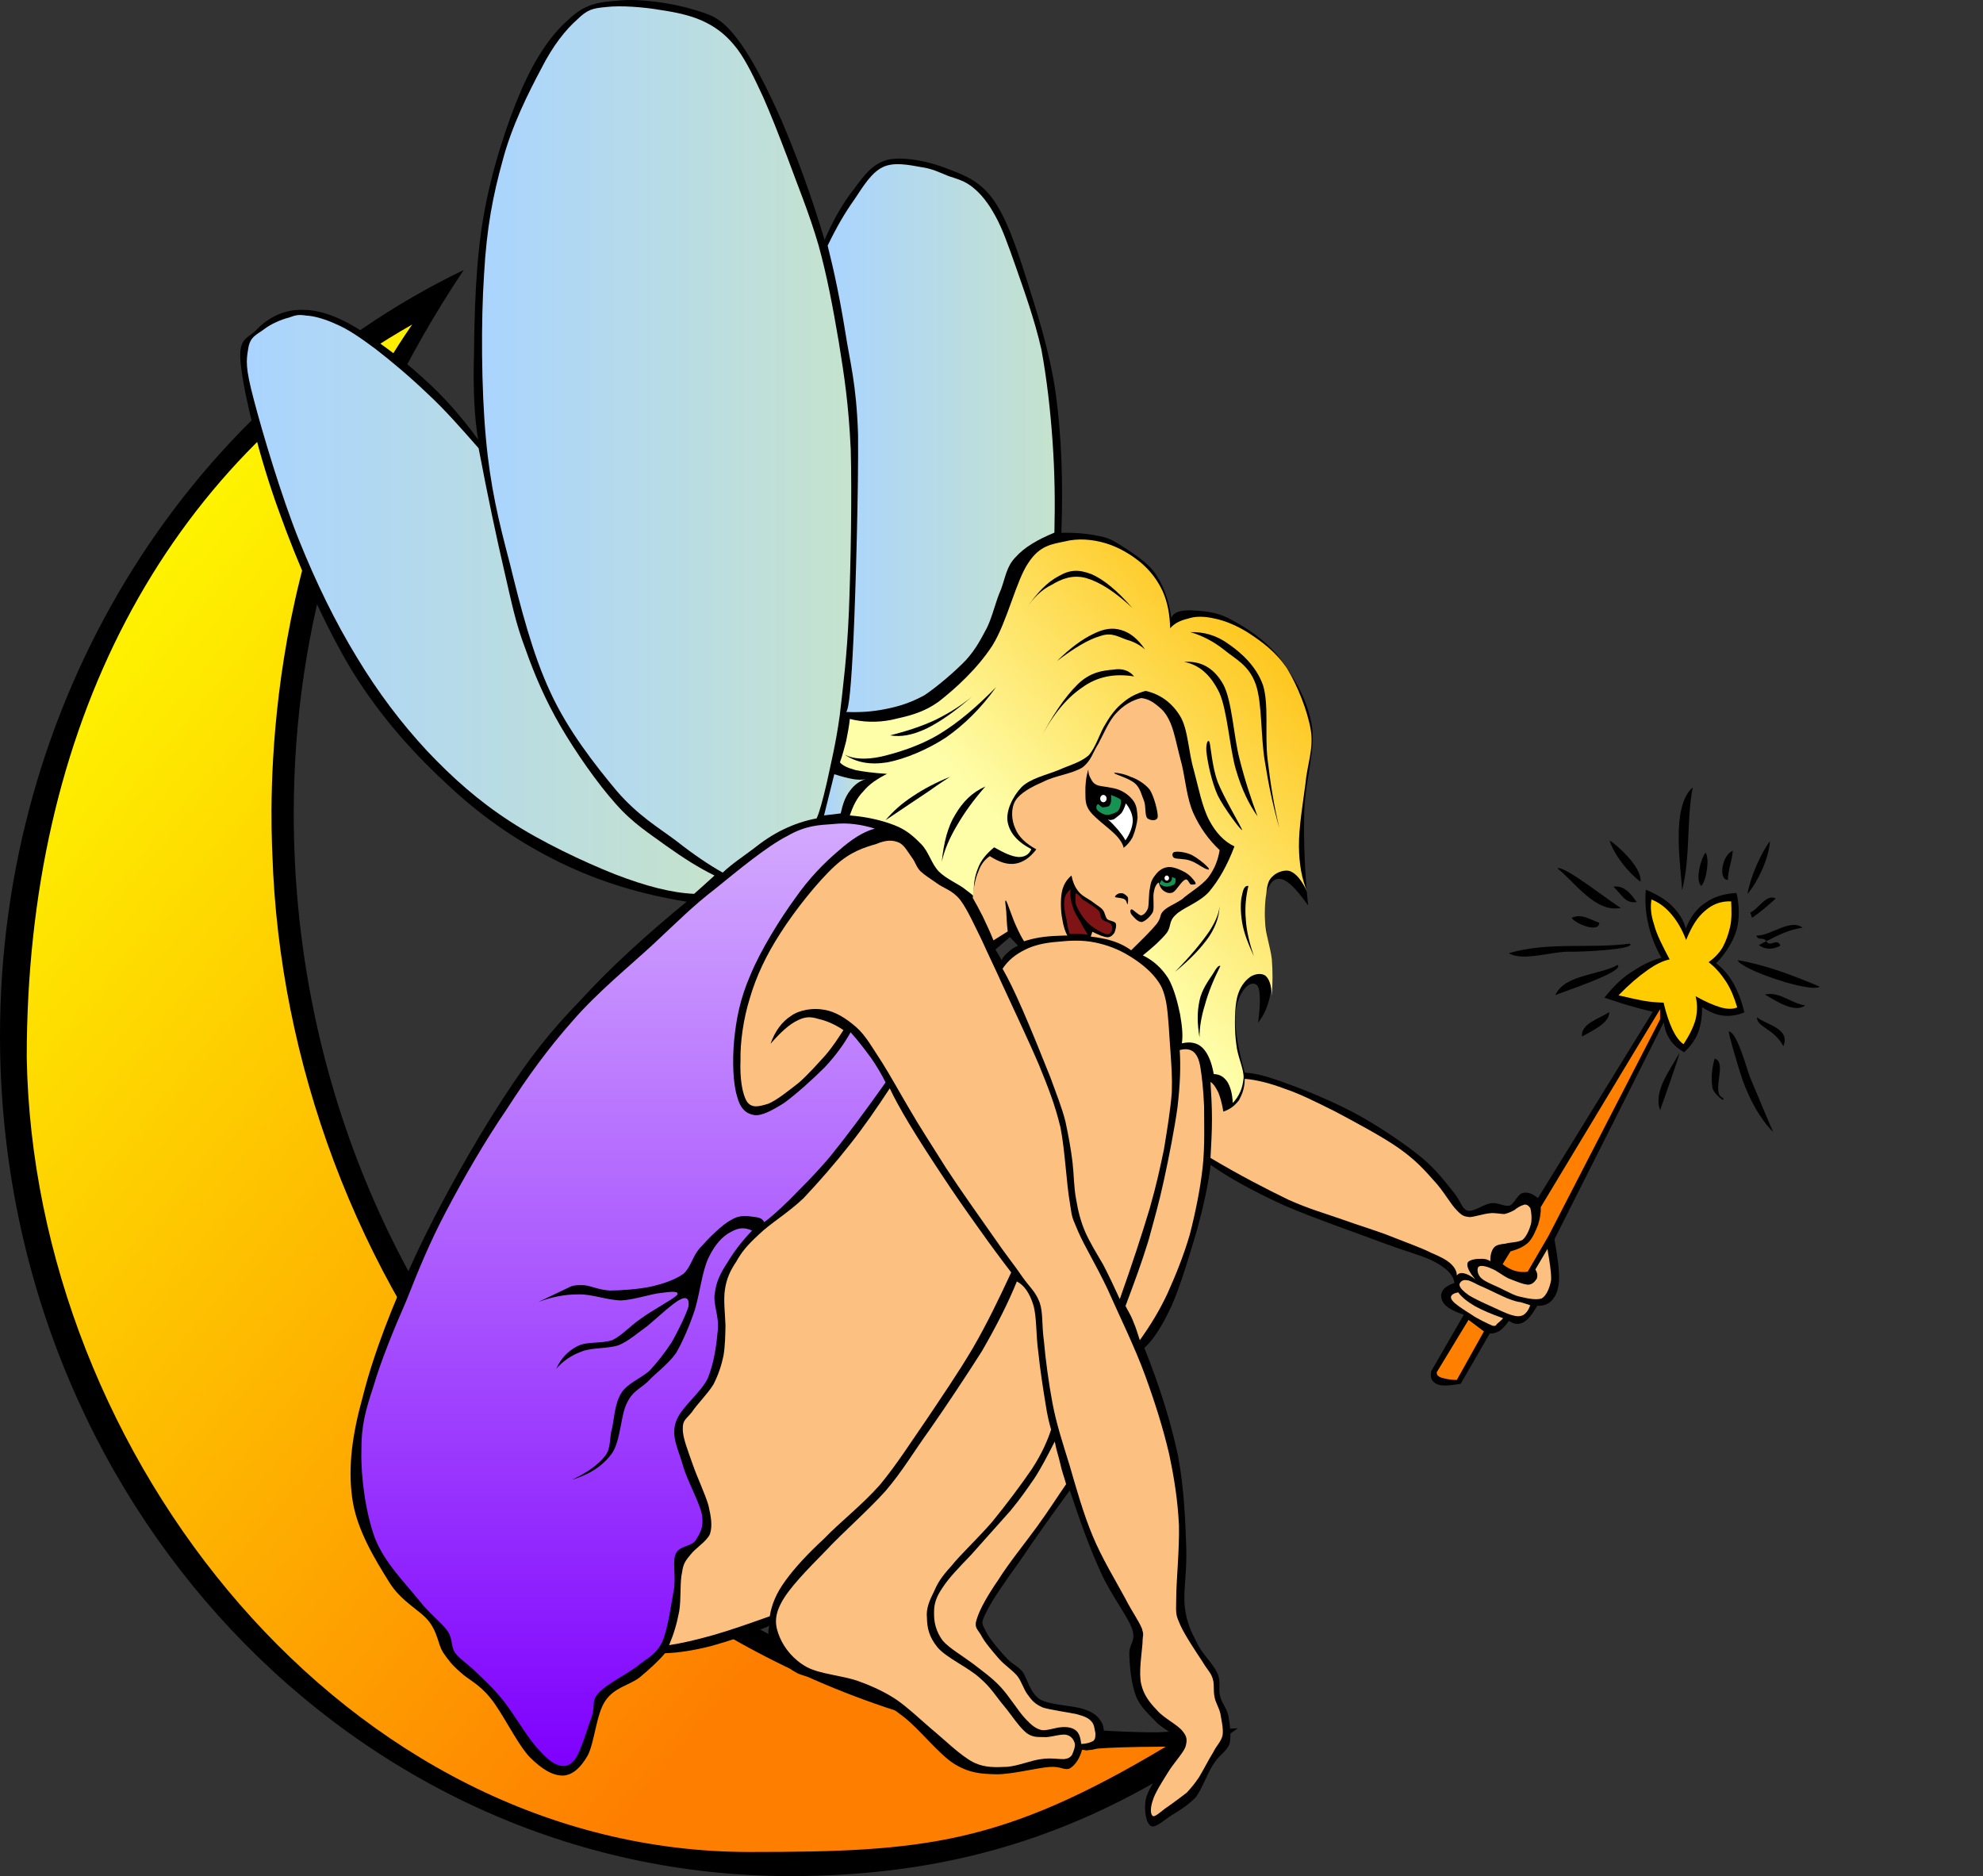 <?xml version="1.0" encoding="UTF-8"?>
<svg viewBox="0 0 389.77 368.75" xmlns="http://www.w3.org/2000/svg">
<rect x="0" y="0" width="389.77" height="368.75" fill="#333333" stroke="none"/>
<defs>
<linearGradient id="e">
<stop stop-color="#aad4ff" stop-opacity=".996" offset=".016"/>
<stop stop-color="#c7e5cf" stop-opacity=".992" offset="1"/>
</linearGradient>
<linearGradient id="a">
<stop stop-color="#aad4ff" offset="0"/>
<stop stop-color="#c7e5cf" stop-opacity=".988" offset="1"/>
</linearGradient>
<linearGradient id="c" x1=".434" x2=".965" y1=".594" y2=".02">
<stop stop-color="#ffa" stop-opacity=".996" offset="0"/>
<stop stop-color="#fb0" stop-opacity=".996" offset=".961"/>
</linearGradient>
<linearGradient id="d" x1=".5" x2=".5" y1="1" y2="2e-6">
<stop stop-color="#7f00ff" stop-opacity=".996" offset="0"/>
<stop stop-color="#d4aaff" stop-opacity=".996" offset="1"/>
</linearGradient>
<linearGradient id="f" x1=".07" x2=".723" y1=".078" y2=".805">
<stop stop-color="#ff0" stop-opacity=".996" offset="0"/>
<stop stop-color="#ff7f00" stop-opacity=".996" offset="1"/>
</linearGradient>
<linearGradient id="b">
<stop stop-color="#aad4ff" offset="0"/>
<stop stop-color="#c7e5cf" stop-opacity=".992" offset="1"/>
</linearGradient>
</defs>
<g fill-rule="evenodd">
<path d="m91.152 53.063c-55.512 26.784-91.152 85.645-91.152 150.48 0 91.225 69.516 165.2 155.3 165.2 33.336 0 60.516-8.964 87.983-29.052h-0.071c-5.221 0.252-10.44 0.504-15.696 0.792-93.78 0-169.78-80.892-169.78-180.61 0-36.648 10.476-72.396 33.408-106.81z"/>
<path d="m81 63.792c-48.924 27.827-75.744 79.199-75.744 144.04 1.332 78.444 63 156.24 142.13 156.17 34.164 0 49.571-1.439 81.756-20.7-15.48 0.072-15.408 0.721-15.408 0.721-99.864-9.973-157.54-94.824-160.2-176.11-0.324-7.849-2.7-60.625 27.468-104.11z" fill="url(#f)"/>
<path d="m230.22 121.43c-0.468-3.456-1.548-6.336-3.097-8.641-1.691-2.411-4.535-4.067-6.443-5.363-1.944-1.261-2.844-1.729-4.788-2.088-2.052-0.433-4.428-0.685-7.272-0.612 0.36-9.972 0.036-18.972-1.115-27.432-1.225-8.532-3.889-16.561-5.904-22.969-2.052-6.443-3.924-11.7-6.444-15.191-2.592-3.564-5.58-4.717-8.964-5.977-3.492-1.439-8.496-2.412-11.52-1.8-3.024 0.684-4.716 2.952-6.732 5.688-2.124 2.663-4.032 5.903-5.868 10.115-2.736-9.18-5.616-16.812-8.496-23.58-3.024-6.804-6.084-12.743-9.036-16.416-2.952-3.708-4.716-4.248-8.496-5.363-3.96-1.188-10.332-2.124-14.4-1.692-4.068 0.288-6.696 0.685-9.828 3.672-3.276 2.809-6.516 7.38-9.324 13.86-2.844 6.516-5.976 16.164-7.452 24.912-1.548 8.676-1.8 19.403-1.872 26.892-0.216 7.309 0.108 12.924 0.828 16.992-3.276-4.536-6.876-8.64-11.196-12.456-4.32-3.96-10.26-8.244-14.364-10.476-4.248-2.232-7.38-2.809-10.368-2.557-3.132 0.288-5.94 1.98-7.74 3.96-1.8 1.801-3.744 1.44-2.916 7.38 0.72 6.049 3.708 18.072 7.452 28.297 3.6 10.079 8.928 22.464 14.616 31.716 5.688 9.071 12.276 16.271 19.188 22.571 6.732 6.229 13.824 10.944 21.564 14.725 7.776 3.78 15.876 6.191 24.732 7.632-7.848 6.444-14.724 12.672-20.772 19.26-6.12 6.336-10.008 11.232-15.408 19.548-5.544 8.496-12.384 20.628-17.028 30.564-4.608 9.828-8.352 19.584-10.404 27.72-2.196 7.884-2.952 14.04-2.124 20.124 0.828 6.192 4.572 12.168 7.2 16.416 2.484 4.068 6.156 5.544 7.956 7.92 1.692 2.268 1.656 4.248 2.664 5.94 1.08 1.584 1.728 2.447 3.456 3.96 1.512 1.439 3.564 2.195 5.868 5.04 2.34 2.808 5.184 8.892 7.704 11.592 2.484 2.483 4.572 3.708 6.66 3.672 1.836-0.145 3.384-1.512 4.788-3.96 1.332-2.556 1.692-8.208 3.456-10.729 1.764-2.628 4.536-2.987 6.66-4.535 1.944-1.62 3.636-3.133 5.076-4.824 2.556-0.072 5.616-0.54 9.036-1.404 3.456-0.972 7.128-2.16 11.448-3.96-0.396 1.476-0.18 2.88 0.792 4.5 0.864 1.656 1.944 3.312 4.788 4.824 2.736 1.188 8.496 1.728 11.988 3.132 3.456 1.332 5.508 2.844 8.784 5.364 3.204 2.447 6.948 7.416 10.116 9.359 2.952 1.765 5.148 1.908 8.244 1.98 3.097 0 7.849-1.26 10.368-1.44 2.269-0.18 2.952 0.756 3.996 0.288 1.008-0.611 1.908-1.836 2.412-3.672 1.8 0.216 2.988-0.072 3.708-0.864 0.612-1.008 0.756-3.023 0.288-4.248-0.648-1.188-1.44-2.124-3.492-2.808-2.196-0.828-6.696-0.792-8.784-1.98-1.979-1.296-2.52-4.176-3.42-5.436-1.151-1.296-1.764-1.296-2.952-2.484-1.26-1.296-3.492-3.888-4.176-5.292-0.684-1.548-1.26-1.512-0.072-3.779 1.08-2.376 3.816-6.229 6.66-10.188 2.7-3.996 5.977-8.676 9.828-13.896 2.088 6.3 3.996 11.556 6.12 16.164 2.016 4.464 5.076 8.279 6.12 11.016 0.828 2.664-0.648 2.844-0.54 5.112 0.036 2.231 0.432 5.939 1.332 8.208 0.828 2.088 2.628 3.636 3.996 5.075 1.368 1.44 3.672 2.124 3.996 3.708 0.144 1.513-1.98 3.349-2.916 5.364-1.08 1.944-2.845 4.248-3.204 6.229-0.324 1.907 0.036 4.536 1.08 5.111 0.972 0.396 2.664-1.332 4.248-2.268 1.439-0.9 3.096-1.908 4.536-3.42 1.296-1.764 2.268-4.716 3.456-6.48 1.079-1.8 2.592-2.483 3.168-3.996 0.396-1.728 0.035-4.067-0.252-5.651-0.396-1.512-1.297-2.412-1.584-3.672-0.433-1.368 0.216-2.88-0.54-4.536-0.828-1.908-2.952-3.708-3.996-5.94-1.152-2.231-2.053-3.996-2.412-7.092-0.36-3.168 0.432-6.66 0.288-11.592-0.181-5.076-0.396-11.484-1.62-18.108-1.404-6.624-3.564-13.572-6.624-21.24 1.8-1.619 3.527-4.355 5.328-8.207 1.764-3.961 3.672-10.404 5.04-15.013 1.26-4.644 2.195-8.892 2.664-12.744 3.779 2.664 8.567 5.257 14.363 7.92 5.796 2.521 15.084 5.725 20.232 7.668 4.932 1.801 7.56 2.376 9.828 3.673 2.231 1.296 3.348 2.52 3.492 3.96-1.261 0.396-2.16 1.008-2.412 1.691-0.396 0.685-0.217 1.729 0.54 2.557 0.72 0.756 1.907 1.367 3.708 1.979l-6.372 11.052c-0.324 1.332 0.071 2.053 1.044 2.557 0.899 0.468 2.52 0.323 4.716-0.036l5.724-9.9c0.612 0.072 1.261-0.144 1.944-0.504 0.576-0.468 1.188-1.08 1.836-1.979 0.972 0.684 1.764 0.792 2.772 0.323 0.972-0.504 1.764-1.548 2.771-3.275 1.224 0.036 2.196-0.288 2.916-1.116 0.72-0.792 1.224-1.908 1.368-3.78 0.107-1.979-0.288-4.752-0.9-8.172l21.492-42.66c0.18 1.332 0.54 2.376 1.225 3.42 0.647 0.973 1.619 1.801 2.771 2.484 1.224-1.152 2.196-2.412 2.772-3.924 0.54-1.548 0.792-3.096 0.756-4.933 1.439 0.864 2.7 1.513 4.176 1.656 1.404 0.145 2.736-0.072 4.14-0.647-0.54-2.305-1.26-4.068-2.16-5.725-0.972-1.656-2.052-2.916-3.384-3.924 1.944-2.016 3.276-4.176 3.996-6.479 0.612-2.305 0.612-4.752 0-7.344-2.448 0.144-4.5 0.756-6.156 1.979-1.728 1.116-2.951 2.844-3.815 5.04-0.396-1.656-1.404-3.168-2.628-4.392-1.261-1.332-3.132-2.376-5.221-3.276-0.18 2.196-0.071 4.428 0.469 6.696 0.468 2.195 1.332 4.428 2.592 6.695-2.269 0.576-4.212 1.692-6.12 2.952-1.872 1.224-3.564 2.988-5.076 4.896 1.512 0.469 2.952 1.009 4.608 1.477 1.62 0.468 3.204 0.9 4.896 1.296l-22.571 36.612c-1.152-0.937-2.124-1.26-3.061-0.973-0.899 0.217-1.584 2.053-2.483 2.448-1.08 0.252-2.305-0.647-3.673-0.468-1.548 0.216-3.312 1.728-4.607 1.476-1.225-0.432-1.225-1.728-2.628-3.456-1.513-1.836-3.385-4.5-6.444-7.02-3.312-2.7-8.063-5.904-12.456-8.352-4.428-2.412-10.008-4.753-13.68-6.049-3.816-1.439-6.552-2.195-8.604-2.268-1.224-4.428-1.836-7.92-1.836-10.62-0.036-2.808 0.9-4.716 1.692-5.724 0.756-1.116 2.196-1.656 2.771-0.504 0.469 1.079 0.469 3.42 0 7.02 1.62-1.98 2.593-4.86 2.772-8.64 0.072-3.889-1.692-10.8-1.548-14.076 0.144-3.384 1.296-5.508 2.771-5.544 1.477-0.072 3.276 1.62 5.832 5.22-0.647-6.443-0.899-12.312-0.756-18.288 0.108-6.012 2.232-11.951 1.512-16.991-0.863-5.148-3.6-9.757-6.264-13.248-2.771-3.564-6.696-6.12-9.684-7.668-2.952-1.692-6.12-1.692-7.992-1.801-2.015 0.002-3.203 0.362-3.707 1.478zm-30.132 64.44-1.584-1.691-2.845 2.447 1.225 2.088c0.288-0.647 0.72-1.079 1.296-1.584 0.576-0.541 1.08-0.864 1.908-1.26z"/>
<path d="m230 123.48c-0.071-2.736-0.504-5.04-1.439-7.2-0.972-2.124-2.34-3.96-4.104-5.508-2.016-1.728-4.571-3.24-7.128-3.996-2.592-0.792-5.544-1.008-8.027-0.359-2.521 0.539-4.896 0.756-7.128 4.14-2.448 3.492-4.177 11.628-7.128 16.344-2.988 4.572-7.236 8.424-10.512 10.98-3.348 2.412-6.444 2.916-9.288 3.6-2.916 0.576-5.652 0.468-8.208-0.18-0.144 1.476-0.432 2.88-0.72 4.355-0.36 1.368-0.72 2.809-1.224 4.177 0.432 0.575 1.44 1.079 3.024 1.512 1.584 0.324 3.528 0.576 6.228 0.756-1.908 0.972-3.456 1.979-4.644 3.42-1.296 1.332-2.052 2.916-2.664 4.752 3.528 0.288 6.3 0.972 8.748 1.908 2.34 0.899 3.744 2.16 5.328 3.78 1.44 1.476 1.98 3.852 3.42 5.327 1.368 1.368 3.564 2.341 4.788 3.204 1.116 0.828 1.836 1.404 2.16 1.729-0.216-2.088 0.072-3.924 0.72-5.508 0.612-1.692 1.728-2.952 3.204-4.177 2.017 1.152 3.528 1.836 4.824 1.908 1.188 0 2.016-0.468 2.484-1.548-2.881-1.512-4.248-3.276-4.645-5.292-0.432-2.196 1.008-5.076 2.664-6.84 1.728-1.764 4.968-2.448 7.344-3.42 2.269-1.008 4.176-1.44 5.868-2.844 1.477-1.62 2.232-4.536 3.384-6.265 1.009-1.764 2.088-3.096 3.385-4.14 1.296-1.116 2.735-1.836 4.464-2.304 2.88 0.647 5.184 2.34 6.768 4.932 1.584 2.556 1.656 7.164 2.7 10.62 0.936 3.492 1.62 7.2 3.023 9.864 1.297 2.447 2.952 4.212 4.969 5.147-1.404 3.708-3.061 6.624-4.969 8.892-1.943 2.196-5.292 3.204-6.588 4.572-1.439 1.296-0.792 2.269-1.8 3.601-1.08 1.331-2.628 2.735-4.644 4.355 2.124 1.044 3.744 2.556 5.004 4.536 1.116 1.943 1.836 4.752 2.304 7.02 0.36 2.088 0.612 3.996 0.36 5.725 1.655-0.36 3.023-0.145 4.104 0.936 1.008 1.044 1.729 2.7 2.16 5.112 1.188 0.036 1.98 0.54 2.664 1.512 0.612 1.008 0.972 2.269 1.08 4.176 1.332-1.439 1.944-2.987 2.124-4.932 0.036-1.944-1.188-4.104-1.44-6.624-0.359-2.52-0.359-6.229 0-8.352 0.324-2.232 1.332-3.708 2.341-4.572 0.936-0.864 2.52-1.188 3.384-0.54 0.72 0.612 1.188 1.8 1.26 3.96 0.18-2.592 0.18-4.86 0-7.2-0.288-2.34-1.08-4.5-1.26-6.624-0.216-2.16-0.108-4.752 0.18-6.264 0.144-1.692 0.432-2.736 1.26-3.42 0.721-0.756 2.412-1.44 3.564-0.937 1.151 0.54 2.124 1.765 3.204 3.96-1.044-2.447-1.584-5.363-1.62-8.892-0.036-3.708 0.756-8.28 1.26-12.168 0.324-3.78 1.656-6.948 1.08-10.62-0.648-3.96-2.7-8.928-4.644-12.132-2.196-3.276-4.824-5.184-7.309-6.84-2.448-1.62-5.004-2.628-6.983-3.024-2.017-0.468-3.78-0.468-5.148 0-1.478 0.362-2.666 0.866-3.566 1.91z" fill="url(#c)"/>
<path d="m233.96 124.24c2.699-0.072 5.256 0.648 7.668 2.448 2.34 1.62 5.328 4.284 6.624 7.992 1.188 3.852 0.323 9.684 0.899 14.58 0.54 4.644 1.261 9.18 2.305 13.464-1.188-4.104-2.089-8.316-2.845-13.068-0.828-4.824-0.504-11.556-1.8-15.191-1.332-3.744-3.996-4.933-6.048-6.624-2.195-1.765-4.463-2.917-6.803-3.601z" vector-effect="non-scaling-stroke"/>
<path d="m232.74 130.1c2.952 0.54 5.221 2.52 6.948 6.084 1.548 3.528 2.016 10.836 3.204 14.976 1.188 4.104 2.664 7.021 4.284 9.288-1.26-3.384-2.448-6.947-3.564-11.376-1.151-4.464-1.439-11.376-3.204-14.615-1.836-3.205-4.392-4.609-7.668-4.357z"/>
<path d="m244.15 163.12c-0.107-0.468-3.708-6.588-4.824-9.468-1.08-2.988-1.332-6.876-1.584-7.776-0.359-0.863-0.863 0.648-0.54 2.448 0.217 1.729 0.973 5.4 2.124 7.956 1.152 2.412 4.752 7.236 4.824 6.84z"/>
<path d="m245.38 174.13c-0.505 2.124-0.721 4.284-0.505 6.624 0.145 2.34 0.721 4.607 1.584 7.199-1.115-2.448-1.979-4.607-2.304-6.623-0.359-2.124-0.359-4.284 0-5.509 0.217-1.187 0.577-1.799 1.225-1.691z"/>
<path d="m239.69 177.73c0.072 1.944-0.54 4.032-1.979 6.264-1.513 2.196-3.673 4.536-6.769 7.021 3.096-3.132 5.256-5.796 6.769-7.992 1.439-2.232 2.051-3.997 1.979-5.293z"/>
<path d="m239.87 189.86c-1.367 2.736-2.376 5.22-3.023 7.596-0.721 2.305-1.08 4.5-1.08 6.444-0.468-2.808-0.468-5.076 0-7.2 0.432-2.231 1.872-4.104 2.664-5.328 0.683-1.188 1.115-1.692 1.439-1.512z"/>
<path d="m225.07 127.66c-1.403-2.088-2.952-3.312-4.644-3.815-1.8-0.54-3.456-0.288-5.544 0.756-2.124 1.008-4.5 2.736-7.128 5.328 3.42-2.592 6.228-4.284 8.567-4.933 2.232-0.792 3.637 0.252 5.185 0.756 1.44 0.396 2.628 1.08 3.564 1.908z"/>
<path d="m222.91 132.95c-0.899-1.115-2.268-1.655-4.104-1.332-2.016 0.181-4.428 0.433-6.948 2.845-2.52 2.483-5.04 6.155-7.848 11.592 2.556-5.076 5.364-8.641 8.567-10.836 3.097-2.305 6.589-2.881 10.333-2.269z"/>
<path d="m193.68 154.58c-2.304 2.628-4.104 5.111-5.544 7.596-1.476 2.483-2.484 4.788-3.024 7.2 0.396-3.78 1.152-6.876 2.664-9.288 1.476-2.52 3.312-4.356 5.904-5.508z"/>
<path d="m186.73 152.68c-2.844 1.151-5.148 2.376-7.308 3.815-2.196 1.44-3.852 2.916-5.364 4.717 3.708-2.521 6.624-4.429 8.748-5.868 2.088-1.512 3.348-2.268 3.924-2.664z"/>
<path d="m195.8 135.04c-2.952 4.141-6.264 7.381-9.792 9.864-3.708 2.448-8.172 4.284-11.592 4.933-3.42 0.539-6.084 0.035-8.388-1.513 1.656 0.864 4.032 1.044 7.128 0.396 3.096-0.721 7.596-2.088 11.412-4.393 3.816-2.303 7.416-5.399 11.232-9.287z"/>
<path d="m191.02 136.94c-3.276 2.88-6.3 4.968-8.928 6.265-2.772 1.296-5.004 1.691-7.128 1.331 3.24-0.827 6.264-1.8 8.928-3.06 2.736-1.368 4.932-2.736 7.128-4.536z"/>
<path d="m201.71 119.66c2.124-3.239 4.212-5.292 6.407-6.443 2.196-1.26 3.889-1.332 6.444-0.36 2.376 1.044 5.04 3.204 7.992 6.624-3.42-3.204-6.444-5.112-9.072-5.868-2.7-0.72-4.86 0.181-6.768 1.332-2.015 0.971-3.635 2.591-5.003 4.715z"/>
<path d="m171.94 162.86c-2.52-0.792-5.328-1.224-8.136-0.899-2.844 0.216-5.328 0.216-9.108 2.376-3.996 2.052-9.648 6.731-14.04 10.296-4.536 3.492-7.452 6.479-12.204 10.907-4.788 4.429-11.052 9.504-15.876 15.084-4.824 5.437-8.856 10.98-12.924 17.316-4.32 6.3-8.568 13.68-11.916 20.052-3.348 6.336-5.508 11.7-7.848 17.604-2.52 5.76-5.004 11.844-6.48 16.884-1.62 4.896-2.412 7.776-2.376 12.816-0.108 5.004 0.828 12.023 2.664 17.027 1.908 4.86 6.012 8.893 8.568 12.096 2.34 2.988 4.536 4.465 5.76 6.229 1.044 1.692 0.54 2.808 1.404 4.176 0.9 1.225 2.484 2.196 4.068 3.744 1.548 1.512 3.096 2.844 5.184 5.364 2.052 2.483 4.752 7.2 6.732 9.432 1.8 2.016 3.06 3.204 4.356 3.564 1.224 0.396 2.304 0.18 3.384-1.332 1.116-1.765 2.376-6.12 3.204-8.353 0.684-2.268-0.18-2.844 1.296-4.5 1.512-1.691 5.328-3.563 7.56-5.22 2.124-1.764 3.636-2.196 4.932-4.788 1.188-2.664 1.836-7.812 2.376-10.728 0.288-2.916-0.36-5.112 0.288-6.589 0.648-1.619 3.024-1.403 3.924-2.663 0.828-1.404 1.62-2.448 1.26-4.933-0.432-2.483-2.988-6.876-3.78-9.864-0.864-3.023-2.304-5.579-1.404-8.352 0.828-2.844 4.824-5.688 6.3-8.676 1.296-3.204 1.728-6.696 1.98-9.504 0.288-2.845-1.008-5.148-0.576-7.309 0.288-2.231 1.08-3.852 2.376-5.832 1.26-2.088 2.772-4.176 4.932-6.407-1.476-0.721-2.736-0.576-4.212 0.287-1.584 0.792-3.132 2.484-4.356 5.076-1.224 2.557-1.692 6.912-2.664 10.152-1.044 3.132-2.268 6.012-3.672 8.496-1.584 2.268-4.104 4.032-5.616 5.688-1.692 1.548-2.952 1.836-4.068 4.177-1.224 2.304-1.224 7.308-2.916 9.863-1.836 2.521-4.464 4.212-7.884 5.221 2.988-1.404 5.148-2.952 6.48-4.645 1.296-1.692 0.792-3.528 1.404-5.508 0.432-2.16 0.576-4.968 1.8-6.876 1.188-1.944 3.888-2.88 5.616-4.464 1.584-1.729 2.844-3.349 4.212-5.4 1.26-2.124 2.988-5.76 3.384-7.164 0.216-1.476-0.396-2.052-1.692-1.332-1.368 0.648-4.536 3.636-6.444 5.221-2.124 1.512-3.492 2.808-5.616 3.743-2.196 0.685-5.184 0.433-7.164 1.188-2.16 0.792-3.672 1.836-5.076 3.42 0.936-2.088 2.34-3.528 4.212-4.464 1.944-0.973 4.608-0.396 6.876-1.188 1.908-0.972 3.42-2.735 5.508-4.176 2.124-1.584 6.3-3.78 7.128-4.644 0.648-0.864-1.296-0.685-3.06-0.433-1.908 0.145-5.184 1.332-7.884 1.477-2.772-0.036-5.76-1.261-8.424-1.188-2.808 0-5.292 0.54-7.848 1.477l5.904-2.809c0.684-0.432 1.656-0.54 3.06-0.468 1.224 0.072 2.916 0.936 5.076 1.044 2.088 0 5.58-0.252 7.992-0.756 2.412-0.54 4.752-1.332 6.444-2.521 1.548-1.403 1.656-3.239 3.24-5.075 1.62-1.801 4.284-4.572 6.192-5.544 1.728-1.08 3.348-0.721 4.464-0.576 1.08 0.107 1.692 0.359 1.98 1.044 1.224-0.864 2.808-2.305 5.04-4.464 2.16-2.232 4.644-4.572 7.884-8.389 3.132-3.852 6.732-8.676 10.944-14.615-0.756-1.549-1.692-3.133-2.808-4.753-1.224-1.655-2.448-3.312-4.068-5.111-1.224 2.231-2.916 4.572-5.076 6.876-2.304 2.304-5.616 5.292-7.992 7.02-2.376 1.477-4.392 2.593-5.904 2.376-1.62-0.288-2.736-1.296-3.348-3.708-0.792-2.592-0.936-6.876-0.576-10.907 0.396-4.141 1.152-8.244 3.24-12.996 1.98-4.788 5.724-10.836 8.712-14.94 2.88-4.14 5.868-7.092 8.568-9.396 2.664-2.338 4.896-3.742 7.128-4.354z" fill="url(#d)"/>
<g fill="#fcc080">
<path d="m165.78 202.46c-0.972 1.513-2.052 3.204-3.528 4.933-1.476 1.62-3.384 3.78-5.184 5.364-1.98 1.548-4.32 3.456-6.048 4.176-1.872 0.576-3.276 0.936-4.212-0.433-0.936-1.476-1.404-4.68-1.26-8.063-0.072-3.456 0.54-8.136 1.836-12.24 1.224-4.248 3.24-8.532 6.048-12.852 2.844-4.464 7.416-10.188 10.656-13.14 3.132-2.881 5.94-3.673 8.136-4.32 1.98-0.828 3.204-0.792 4.356-0.324 1.152 0.432 1.908 1.98 2.664 2.988 0.72 0.936 0.828 1.836 1.692 2.7 0.792 0.756 1.872 1.403 3.24 2.376 1.296 0.972 3.06 1.332 4.608 3.312 1.368 1.836 2.772 4.968 4.212 7.884 1.26 2.809 2.34 4.968 4.212 9.108 1.871 4.104 5.039 10.728 7.02 15.407 1.872 4.608 3.096 7.668 4.212 12.24 0.9 4.572 1.188 11.16 1.836 14.76 0.504 3.492 0.468 2.845 1.692 5.832 1.224 2.809 3.456 6.408 5.724 11.196 2.124 4.824 5.437 11.556 7.452 17.136 1.944 5.364 3.492 10.297 4.644 15.229 1.045 4.932 1.692 9.107 1.944 14.04 0.108 4.859-0.54 10.979-0.54 14.472-0.072 3.24-0.072 3.132 0.828 5.22 0.936 2.053 3.168 5.364 4.356 7.164 0.972 1.656 1.584 2.053 1.979 3.276 0.396 1.188 0.072 2.484 0.396 3.744 0.18 1.008 0.827 1.908 1.115 3.132 0.181 1.188 0.648 2.952 0.433 4.32-0.324 1.296-1.08 1.8-1.836 3.312-0.864 1.368-1.944 3.528-2.809 4.933-0.936 1.367-1.403 1.907-2.376 2.987-1.188 0.937-2.447 1.836-3.636 2.7-1.152 0.72-2.412 2.016-2.952 1.944-0.612-0.216-0.612-1.584-0.144-2.988 0.432-1.548 1.836-3.708 2.952-5.508 1.044-1.765 2.951-3.78 3.491-5.076 0.396-1.332 0.36-2.052-0.54-3.132-0.972-1.296-3.779-2.592-5.075-4.176-1.477-1.513-2.593-3.024-3.061-5.076-0.54-2.305 0.145-6.3 0.252-8.101 0.036-1.872 0.324-1.367-0.107-2.808-0.612-1.512-1.837-3.132-3.385-6.12-1.691-3.132-4.536-7.812-6.3-12.096-1.836-4.393-3.24-9.396-4.5-13.752-1.368-4.428-2.592-8.137-3.384-12.24-0.792-4.212-1.404-8.892-1.692-12.24-0.468-3.348-0.144-5.508-0.828-7.596-0.827-2.268-2.052-3.096-3.527-5.256-1.512-2.232-3.061-4.068-5.473-7.596-2.627-3.744-6.552-9.253-9.396-13.608-2.772-4.428-5.256-8.208-7.308-11.772-2.124-3.6-3.672-6.443-5.328-9.071-1.872-2.809-3.096-5.148-5.04-6.876-2.016-1.765-4.176-3.097-6.336-3.42-2.124-0.396-4.788 0-6.444 1.188-1.764 1.116-3.168 2.952-4.068 5.508 1.98-2.268 3.708-3.852 5.328-4.607 1.512-0.756 2.592-0.756 4.068-0.288 1.479 0.322 3.171 1.007 4.935 2.194z"/>
<path d="m197.06 190.4c1.116-1.692 2.592-2.844 4.428-3.744 1.765-0.899 3.925-1.368 6.336-1.548 2.412-0.252 4.896-0.396 7.452 0.144 2.305 0.469 4.608 1.332 6.624 2.593 1.944 1.151 3.96 2.735 5.22 4.355 1.116 1.404 1.585 2.34 2.089 4.752 0.468 2.521 0.611 6.732 0.863 9.864 0.181 2.88 0.36 4.68 0.252 7.92-0.252 3.276-0.899 7.236-1.548 11.196-0.792 3.744-1.403 6.695-2.808 11.628-1.477 4.932-3.384 10.764-5.868 17.784-1.044-2.269-2.124-4.608-3.24-6.732-1.26-2.16-2.628-4.392-3.527-6.408-0.937-2.16-1.44-4.248-1.801-6.407-0.468-2.377-0.432-4.824-0.72-7.345-0.324-2.664-0.792-5.22-1.404-8.063-0.72-2.809-1.655-5.04-2.951-8.641-1.513-3.815-3.889-9.684-5.473-13.283-1.584-3.637-2.844-6.193-3.924-8.065z"/>
<path d="m231.88 206.39c1.188-0.324 2.124-0.181 2.808 0.432 0.504 0.504 0.972 1.224 1.26 2.988 0.288 1.764 0.576 4.248 0.72 7.596 0 3.204 0.181 7.884-0.287 12.096-0.469 4.212-1.44 8.964-2.521 13.141-1.188 4.104-2.771 7.991-4.355 11.52-1.62 3.492-3.492 6.48-5.473 9.252-0.432-1.332-0.756-2.483-1.26-3.6-0.432-1.225-1.044-2.124-1.548-3.132 1.691-4.5 3.24-8.677 4.5-12.816 1.151-4.212 2.124-7.596 3.06-11.952 0.973-4.464 2.088-10.116 2.664-14.328 0.504-4.357 0.648-7.958 0.432-11.197z"/>
<path d="m244.66 212.04c2.232 0.181 4.896 0.828 7.849 1.944 2.987 1.008 6.084 2.556 9.972 4.5 3.708 1.979 9.36 4.968 12.636 7.308 3.132 2.232 4.86 4.141 6.732 6.265 1.872 1.979 3.24 4.571 4.5 5.832 1.08 1.115 1.404 1.188 2.52 1.332 1.008-0.072 2.772-0.648 3.924-0.757 1.08-0.144 2.16 0.181 2.952 0.145 0.648-0.145 1.261-0.432 1.836-0.72 0.576-0.469 1.225-0.864 1.801-1.044 0.54-0.252 1.008 0.035 1.403 0.575 0.181 0.54 0.36 2.053 0.145 3.133-0.288 1.008-0.792 2.376-1.656 3.132-0.972 0.54-2.376 0.468-3.384 0.756-0.973 0.107-1.765 0.216-2.232 0.756-0.467 0.54-0.756 1.44-0.72 2.7-0.612-0.433-1.404-0.54-2.088-0.468-0.756-0.036-2.34 0.216-2.412 0.899-0.145 0.648 0.324 1.692 1.548 3.132-0.864-0.684-1.656-1.08-2.231-1.188-0.648-0.145-1.116 0-1.404 0.432 0-0.864-0.468-1.656-1.26-2.376-0.792-0.72-2.053-1.368-3.78-2.088-1.908-0.972-4.393-1.836-7.309-2.988-2.951-1.224-6.876-2.376-10.26-3.6-3.563-1.26-6.228-1.944-10.512-3.852-4.356-2.124-9.36-4.681-15.3-8.209 0.144-2.663 0.288-5.111 0.288-7.632 0-2.556-0.145-4.896-0.288-7.308 0.611 0.36 1.08 1.152 1.548 2.088 0.396 1.008 0.72 2.16 0.972 3.744 1.404-0.468 2.304-1.224 3.096-2.268 0.61-1.151 1.114-2.411 1.114-4.175z"/>
<path d="m304.16 245.48-2.376 4.032c0.469 0.756 0.433 1.224 0.288 1.8-0.323 0.432-0.756 1.152-1.691 1.188-1.008-0.035-2.592-0.756-3.78-1.188-1.296-0.612-2.376-1.584-3.384-1.944-1.08-0.54-2.196-0.684-2.521-0.432-0.432 0.18-0.396 1.476 0.396 2.231 0.792 0.828 3.132 1.62 4.5 2.376 1.224 0.54 1.979 1.08 3.24 1.332 1.224 0.288 3.096 0.721 4.212 0.324 0.972-0.576 1.584-2.196 1.836-3.6 0.071-1.548-0.396-4.212-0.576-5.22-0.18-1.079-0.18-1.331-0.144-0.899z"/>
<path d="m300.78 256.54c-0.324 0.937-0.792 1.584-1.403 1.944-0.612 0.288-1.225 0.288-2.232 0-1.224-0.36-2.772-1.152-4.212-1.8-1.477-0.648-3.204-1.477-4.212-2.089-1.116-0.791-1.729-1.439-1.836-1.943-0.145-0.468 0.468-1.188 1.296-1.044 0.756-0.036 1.872 0.792 3.348 1.368 1.296 0.575 3.492 1.691 4.788 2.231 1.152 0.433 2.088 0.72 2.521 0.72 0.646 0.181 1.294 0.397 1.942 0.613z"/>
<path d="m295.45 259.09c-0.432 0.505-0.756 0.721-1.115 1.045-0.36 0.287-0.181 0.575-0.973 0.432-0.899-0.396-2.952-1.332-4.212-2.232-1.439-0.899-3.348-2.124-3.78-2.844-0.468-0.72 0-1.26 1.261-1.476 0.611 0.863 1.728 1.8 3.204 2.664 1.511 0.827 3.239 1.584 5.615 2.411z"/>
<path d="m174.89 213.91c-2.484 3.78-4.968 7.416-7.848 11.052-2.916 3.708-6.156 7.416-9.144 10.584-3.132 2.952-6.588 4.969-8.82 7.164-2.232 2.053-3.312 3.385-4.356 5.257-1.152 1.691-1.944 3.384-2.232 5.508-0.324 1.979 0.036 4.824 0.108 7.02-0.036 2.088-0.072 4.032-0.396 5.977-0.396 1.907-1.008 3.744-1.98 5.651-1.152 1.872-3.204 3.853-4.212 5.4-1.044 1.332-1.872 1.584-1.8 3.276-0.072 1.728 1.044 4.392 1.944 7.02 0.864 2.52 2.412 5.724 3.096 8.063 0.504 2.196 0.828 4.032 0.288 5.652-0.684 1.477-2.88 2.772-3.816 4.032-0.9 1.116-1.404 1.62-1.656 3.456-0.468 1.872-0.144 5.292-0.576 7.74-0.468 2.447-1.08 4.464-1.98 6.588 2.412-0.36 5.22-1.008 8.568-1.944 3.276-0.936 7.02-2.232 11.232-3.744 0.324-2.16 1.224-4.5 3.096-7.02 1.8-2.484 4.32-5.221 7.56-8.208 3.096-3.24 7.452-6.588 10.98-10.584 3.348-4.032 6.156-8.496 9.252-12.96 3.024-4.536 6.156-9.072 9-13.896 2.808-4.824 5.185-9.792 7.561-14.904-1.908-2.483-3.924-5.184-6.192-8.388-2.376-3.312-5.076-7.164-7.416-10.728-2.34-3.528-4.824-7.38-6.48-10.152-1.729-2.88-2.989-5.184-3.781-6.912z"/>
<path d="m199.87 251.86c1.44 0.756 2.521 2.304 3.24 4.644 0.685 2.305 0.504 5.94 0.973 9.252 0.323 3.204 0.972 7.416 1.403 10.009 0.36 2.52 0.828 4.212 1.116 5.22-0.684 2.088-1.8 4.716-3.78 7.74-2.052 3.023-5.184 7.199-7.848 10.439-2.808 3.24-6.084 6.264-8.028 8.676-1.944 2.16-2.592 3.204-3.348 4.933-0.828 1.655-1.62 3.348-1.404 5.22 0.036 1.872 0.36 3.672 2.088 5.796 1.764 2.088 6.192 3.996 8.424 6.12 2.16 1.872 3.06 3.528 4.644 5.4 1.476 1.764 3.024 4.248 4.5 5.363 1.332 0.937 2.448 0.685 3.78 0.756 1.296-0.071 2.88-0.647 3.924-0.468 0.972 0.216 1.439 0.864 1.691 1.656 0.181 0.648-0.287 1.764-0.575 2.376-0.324 0.396-0.648 0.648-1.513 0.756-1.08 0.036-2.628-0.288-4.5 0-2.052 0.252-4.248 1.26-6.588 1.512-2.231 0.072-4.356 0.288-6.768-0.899-2.628-1.368-5.76-4.536-8.28-6.588-2.52-2.16-4.392-3.996-6.732-5.652-2.376-1.584-4.896-2.736-7.704-3.744-3.132-1.08-7.38-1.332-9.972-2.7-2.7-1.476-4.428-3.743-5.328-5.832-0.9-2.124-1.224-4.031 0.288-6.84 1.512-2.88 5.184-6.588 8.676-10.151 3.42-3.673 8.28-7.885 11.808-11.809 3.384-3.96 5.508-7.668 8.712-12.096 3.24-4.644 7.164-10.548 10.224-15.372 2.809-4.862 5.149-9.433 6.877-13.717z"/>
<path d="m207.32 283.32c0.288 1.656 0.792 3.024 1.116 4.5 0.288 1.368 0.792 2.664 1.116 3.888-1.62 2.34-3.348 5.076-5.616 8.208s-5.76 7.452-7.704 10.584c-2.088 3.024-3.636 5.761-4.212 7.632-0.612 1.729 0.036 1.944 0.828 3.276 0.612 1.26 2.34 3.276 3.528 4.645 1.188 1.331 2.628 2.195 3.636 3.42 0.864 1.188 1.152 2.483 1.979 3.6 0.757 1.044 1.368 1.836 2.952 2.521 1.692 0.539 5.004 0.936 6.732 1.331 1.439 0.396 2.231 0.721 2.808 1.368 0.648 0.648 0.648 1.62 0.828 2.376 0 0.648 0 1.152-0.432 1.513-0.504 0.288-1.296 0.575-2.376 0.575-0.108-1.296-0.433-2.195-1.116-2.699-0.684-0.54-1.8-0.685-2.808-0.576-1.116 0.072-2.7 0.684-3.78 0.576-1.225-0.288-1.98-0.9-3.24-2.232-1.44-1.512-3.168-4.428-4.896-6.264-1.729-1.872-3.601-3.132-5.473-4.608-1.98-1.476-4.644-3.023-5.904-4.5-1.296-1.764-1.728-3.6-1.692-5.364-0.036-1.836 0.396-3.204 1.692-5.075 1.26-1.944 3.276-3.996 5.616-6.444 2.232-2.521 5.543-6.229 7.704-8.64 2.052-2.484 3.132-4.104 4.645-6.265 1.513-2.306 2.737-4.754 4.069-7.346z"/>
<path d="m224.32 137.2c1.224 0.145 2.16 0.648 3.204 1.513 0.936 0.756 1.692 1.439 2.556 3.42 0.792 1.836 1.404 5.22 2.232 8.208 0.684 2.951 0.972 6.552 2.231 9.432 1.225 2.736 2.952 5.22 5.185 7.308-0.324 1.98-0.972 3.672-2.232 5.364-1.26 1.62-3.815 3.061-5.184 4.32-1.548 1.008-2.808 1.439-3.636 2.268s-0.288 1.116-1.296 2.521c-1.044 1.296-2.772 2.987-5.04 5.22-1.62-1.152-3.456-1.944-5.904-2.376-2.448-0.504-5.904-0.612-8.424-0.468-2.592 0.071-4.788 0.432-6.732 1.079-0.468-0.756-0.936-1.619-1.548-2.987-0.684-1.44-1.656-4.428-1.944-4.932-0.396-0.469-0.071 1.008 0 2.088 0.072 1.044 0.072 2.195 0.288 3.888l-2.808 1.764c-0.72-1.872-1.476-3.312-2.124-4.752-0.72-1.439-1.368-2.592-1.944-3.6 0.18-2.124 0.504-3.816 1.116-5.22 0.504-1.44 1.296-2.341 2.232-2.988 1.873 1.188 3.457 1.728 5.041 1.476 1.512-0.252 2.88-1.188 4.104-2.808-2.088-1.152-3.456-2.448-4.104-4.032-0.792-1.691-0.937-3.996 0-5.544 0.936-1.512 3.132-2.7 5.472-3.708 2.231-1.188 5.832-1.584 7.74-2.844 1.728-1.368 1.979-2.916 3.096-4.645 0.972-1.8 2.088-4.536 3.492-5.976 1.367-1.513 3.059-2.557 4.931-2.989z"/>
</g>
<path d="m220.86 166.64c0.685-0.54 1.332-1.224 1.8-2.196 0.469-1.115 0.828-2.556 0.937-3.744-0.072-1.188-0.145-2.304-0.756-3.203-0.721-1.009-1.692-1.765-2.916-2.269-1.188-0.468-3.132-0.612-4.032-0.828-0.937-0.324-1.188-0.792-1.44-1.26-0.359-0.612-0.54-1.116-0.54-1.908-0.468 1.512-0.611 3.132-0.575 4.464 0.035 1.261-0.108 2.484 0.936 3.816 0.972 1.296 3.672 3.24 4.896 4.464 1.15 1.152 1.582 2.088 1.69 2.664z"/>
<path d="m221.29 157.9c-0.217 0.72-0.505 1.404-0.864 1.908-0.433 0.468-1.044 0.864-1.44 1.188-0.468 0.181-0.828 0.252-1.224 0.072 0.756 0.612 1.368 1.332 1.979 2.016 0.54 0.685 1.08 1.332 1.477 2.089 0.936-1.404 1.368-2.629 1.439-3.816 0.001-1.225-0.503-2.377-1.367-3.457z" fill="#fff"/>
<path d="m220.36 157.32c-0.072-0.107-0.144-0.252-0.504-0.432-0.396-0.18-0.792-0.396-1.476-0.648 0.071 0.973 0.035 1.548-0.253 2.017-0.252 0.396-1.079 0.359-1.367 0.432-0.433-0.108-0.792-0.684-0.937-0.612-0.252 0-0.504 0.685-0.18 1.08 0.216 0.324 1.116 0.937 1.872 1.008 0.684 0 1.584-0.287 2.16-0.72 0.469-0.469 0.649-1.225 0.685-2.125z" fill="#169253"/>
<path d="m217.51 156.96c0 0.396-0.288 0.72-0.648 0.72-0.324 0-0.611-0.324-0.611-0.72s0.287-0.721 0.611-0.721c0.36 9.92e-4 0.648 0.325 0.648 0.721z" fill="#fff"/>
<path d="m234.58 172.91c-0.575-0.756-1.296-1.332-2.159-1.728-0.937-0.468-2.232-0.937-3.061-0.72-0.972 0.144-1.8 0.827-2.34 1.619-0.576 0.685-0.864 1.404-1.008 2.557-0.252 1.044-0.145 2.88-0.36 3.852-0.36 0.9-0.864 1.332-1.368 1.44-0.576-0.108-1.548-1.152-1.8-1.188-0.36-0.071-0.432 0.54-0.072 1.008 0.36 0.433 1.152 1.44 1.98 1.477 0.684-0.108 1.8-1.152 2.231-2.016 0.288-0.937-0.035-2.881 0.145-3.744 0.144-0.973 0.468-1.692 0.972-2.017 0.216 0.792 0.504 1.296 1.008 1.656 0.433 0.288 1.08 0.612 1.801 0.288 0.684-0.36 1.764-2.34 2.411-2.484 0.469-0.359 0.792 0.828 1.116 0.937 0.288 0.036 0.828 0 0.937-0.108 0.035-0.145-0.109-0.469-0.433-0.829z"/>
<path d="m231.05 172.66c-0.396-0.18-0.721-0.323-1.116-0.288-0.468-0.071-0.864 0.072-1.188 0.288-0.359 0.216-0.647 0.576-0.863 1.08 0.54 0.324 0.899 0.504 1.476 0.54 0.468-0.072 1.044-0.216 1.44-0.432 0.287-0.324 0.323-0.72 0.251-1.188z" fill="#169253"/>
<path d="m230.36 172.58c0 0.539-0.432 0.972-1.008 0.972-0.576 0-1.044-0.433-1.044-0.972 0-0.505 0.468-0.937 1.044-0.937s1.008 0.433 1.008 0.937z"/>
<path d="m229.79 172.58c0 0.287-0.216 0.504-0.468 0.504-0.216 0-0.432-0.217-0.432-0.504 0-0.252 0.216-0.505 0.432-0.505 0.252 9.92e-4 0.468 0.254 0.468 0.505z" fill="#fff"/>
<path d="m218.99 151.96c0.181 0.253 3.097 1.045 4.176 2.089 0.973 0.899 1.225 2.231 1.729 3.456 0.36 1.079 0.108 2.735 0.612 3.312 0.504 0.432 1.836 0.684 2.052-0.216 0.072-1.044-0.72-4.032-1.548-5.364-1.008-1.26-2.592-2.16-3.78-2.556-1.333-0.649-3.385-0.937-3.241-0.721z"/>
<path d="m237.24 170.28c-0.611-0.647-1.907-1.656-2.916-2.195-1.08-0.576-2.844-0.792-3.348-0.648-0.612 0-0.72 0.864-0.18 1.188 0.54 0.253 2.052 0.108 3.168 0.54 1.008 0.324 1.872 1.009 2.592 1.368 0.468 0.324 0.936 0.36 1.008 0.396 0.072-0.145 0.144-0.181-0.324-0.649z"/>
<path d="m210.6 172.08c0.252 1.225 0.684 2.341 1.439 3.204 0.721 0.9 1.944 1.368 2.845 2.088 0.792 0.612 1.439 0.9 1.943 1.549 0.36 0.504 0.396 1.224 0.792 1.728 0.433 0.36 1.368 0.36 1.692 0.828 0.18 0.468-0.036 1.26-0.252 1.836-0.324 0.432-0.648 0.864-1.368 0.9-0.792-0.072-1.691-0.433-2.988-1.08l-0.432 1.367-4.284-0.287c-0.576-0.937-0.972-2.124-1.188-3.564-0.324-1.548-0.36-3.744-0.108-5.184 0.253-1.477 0.937-2.557 1.909-3.385z"/>
<g fill="#7f1416">
<path d="m213.34 177.12c0.756 0.504 2.195 1.368 2.628 1.908 0.432 0.54 0.216 1.188 0.611 1.62 0.396 0.432 1.368 0.576 1.729 0.937 0.324 0.359 0.396 0.936 0.252 1.26-0.18 0.359-0.433 0.972-1.188 0.72-0.792-0.216-2.483-1.152-3.456-2.088-0.972-0.937-1.872-2.412-2.304-3.348-0.396-0.937-0.18-2.557-0.18-2.557 1.08 0.432 0.828 1.08 1.908 1.548z"/>
<path d="m210.42 174.82c-0.108 1.152 0.035 2.232 0.432 3.384 0.252 1.116 1.116 2.232 1.62 3.204 0.432 0.9 0.972 1.62 1.332 2.305-0.54-0.108-1.152-0.108-1.692-0.145-0.647-0.036-1.26-0.036-1.836 0-0.288-0.792-0.504-1.728-0.647-2.808-0.288-1.152-0.576-2.772-0.433-3.744 0.072-1.008 0.576-1.692 1.224-2.196z"/>
</g>
<path d="m221.65 176.29c-0.288-0.36-0.899-0.828-1.296-0.721-0.54-0.107-1.26 0.504-1.188 0.721 0.071 0.18 1.439 0.144 1.871 0.468 0.469 0.252 0.396 0.899 0.612 0.972 0.037-0.181 0.182-1.081 9.92e-4 -1.44z"/>
<path d="m162.68 48.275c1.296 5.148 2.448 10.656 3.456 16.92 0.936 6.084 2.196 10.188 2.52 20.232 0.108 10.151-0.468 30.78-0.9 40.067-0.432 9.108-0.864 13.824-1.44 14.437 2.664 0.107 5.112-0.036 7.776-0.576 2.556-0.504 4.896-1.224 7.596-2.7 2.592-1.728 6.012-4.68 8.172-6.912 2.052-2.304 2.916-4.104 4.14-6.372 1.152-2.411 1.692-5.184 2.736-7.487 0.9-2.412 1.08-4.536 2.88-6.372 1.729-1.944 4.32-3.456 7.633-4.824 0.144-5.976 0.071-11.844-0.36-17.892-0.432-6.156-1.116-12.24-2.196-18.108-1.332-5.904-3.527-11.916-5.076-16.38-1.548-4.393-2.592-7.344-3.96-9.828-1.404-2.592-2.808-4.32-4.355-5.58-1.584-1.332-3.168-1.728-4.896-2.304-1.836-0.756-3.276-1.477-5.436-1.765-2.232-0.396-5.22-1.044-7.416 0-2.268 1.08-3.816 3.673-5.616 6.372-1.874 2.628-3.53 5.472-5.258 9.072z" fill="url(#a)"/>
<path d="m170.14 153.14c-0.612 0.144-1.404 0.144-2.376 0-1.08-0.18-2.34-0.504-3.78-0.972l-2.016 8.1 3.276-0.396c0.432-1.944 0.9-3.24 1.8-4.429 0.864-1.151 1.764-1.871 3.096-2.303z" fill="url(#e)"/>
<path d="m160.52 160.85c-2.304 0.432-4.428 1.152-6.516 2.16-2.124 1.008-4.068 2.34-5.976 3.852-1.944 1.477-4.068 2.844-5.976 4.645-2.628-1.477-5.652-3.492-9.072-6.192-3.6-2.7-7.56-5.004-11.736-9.828-4.176-5.004-9.648-11.952-13.068-19.439-3.528-7.524-5.904-16.921-7.956-25.272-2.232-8.46-3.852-15.156-4.716-24.66-0.9-9.684-0.972-23.004-0.36-32.184 0.504-9.181 1.764-15.552 3.636-22.32 1.8-6.876 5.112-13.428 7.596-18.107 2.376-4.681 4.86-7.704 7.056-9.648 2.088-2.052 3.096-2.232 5.796-2.484 2.736-0.323 7.164 0 10.512 0.576 3.204 0.468 6.444 1.152 9.036 2.484 2.412 1.224 4.284 2.771 6.156 5.22 1.836 2.484 3.348 5.724 5.076 9.432 1.548 3.528 2.844 6.841 4.716 11.736 1.8 4.968 4.356 11.124 6.156 17.353 1.692 6.084 2.844 12.312 3.996 19.079 1.08 6.696 1.908 12.024 2.34 20.988 0.252 8.964 0 23.004-0.36 31.968-0.36 8.713-1.152 14.725-1.8 20.412-0.756 5.58-1.836 9.864-2.556 13.284-0.792 3.381-1.404 5.649-1.98 6.945z" fill="url(#b)"/>
<path d="m140.44 172.08c-3.096-1.512-6.192-3.491-9.432-5.796-3.276-2.412-6.552-4.392-9.972-8.279-3.636-4.068-7.848-10.116-10.836-15.229-2.988-5.147-5.112-10.08-6.912-15.191-1.944-5.112-2.628-8.713-4.14-15.229-1.548-6.66-3.24-14.616-5.076-24.264-3.384-3.853-6.516-7.452-9.972-10.656-3.564-3.42-7.272-6.516-10.296-8.856-2.988-2.231-5.436-3.888-7.632-4.823-2.34-1.08-4.428-1.656-5.976-1.729-1.584-0.252-2.124-0.072-3.42 0.396-1.476 0.359-3.564 1.26-4.896 2.304-1.368 1.044-2.772 1.404-3.096 3.852-0.396 2.341-0.576 3.637 1.116 10.009 1.62 6.228 5.4 18.972 8.856 27.54 3.42 8.495 7.092 16.02 11.412 23.111 4.176 6.912 8.712 12.889 13.752 18.324 4.968 5.256 10.08 9.828 16.308 13.86 6.156 4.031 14.472 7.956 20.628 10.403 6.048 2.341 11.196 3.673 15.588 3.853 1.332-1.188 2.664-2.376 3.996-3.6z" fill="url(#a)"/>
<path d="m340.27 177.16c0.072 1.765 0.145 3.349-0.18 4.896-0.324 1.476-0.828 2.916-1.513 4.176-0.756 1.224-1.619 2.052-2.735 2.88 1.404 1.08 2.412 2.304 3.42 3.815 0.936 1.44 1.62 3.133 2.196 5.076-0.828 0.36-1.908 0.36-3.24 0-1.44-0.432-2.988-1.115-4.933-2.195 0.36 1.439 0.36 2.951 0 4.535-0.432 1.549-1.224 3.133-2.376 4.896-0.863-0.612-1.548-1.584-2.195-2.916-0.648-1.44-1.225-3.096-1.729-5.256-1.151-0.036-2.448-0.108-3.888-0.36-1.512-0.288-3.168-0.647-4.968-1.08 2.052-2.124 3.924-3.708 5.616-4.896 1.655-1.188 3.132-1.908 4.428-2.16-1.404-2.7-2.557-4.859-3.061-6.876-0.684-2.016-0.72-3.6-0.504-4.896 1.512 0.575 2.772 1.548 3.924 2.916 1.116 1.296 2.124 3.023 2.881 5.039 1.079-2.628 2.195-4.499 3.743-5.76 1.478-1.294 3.134-1.906 5.114-1.834z" fill="#fc0"/>
<path d="m322.92 203.94 3.384-5.58v1.979l-21.924 42.553-4.104 7.056c-0.864 0.144-1.764 0.036-2.556-0.18-0.864-0.288-1.656-0.721-2.376-1.296l1.548-2.521c1.44-0.396 2.628-0.899 3.563-1.8 0.864-0.9 1.44-2.376 1.872-3.456 0.36-1.224 0.576-2.232 0.505-3.42 6.696-11.087 13.392-22.211 20.088-33.335zm-31.248 57.744c-1.009-0.756-2.017-1.513-3.024-2.269l-6.228 10.261c-0.072 0.432 0.107 0.792 0.827 1.079 0.685 0.181 1.62 0.469 3.097 0.469l5.328-9.54z" fill="#ff7f00" vector-effect="non-scaling-stroke"/>
<path d="m347.9 165.31c-0.216 3.348-2.34 7.956-4.428 10.404 0.576-3.348 2.628-7.992 4.428-10.404z"/>
<path d="m332.71 154.76c-1.261 6.768-0.396 13.464-2.089 20.231-0.179-4.571-2.303-16.343 2.089-20.231z"/>
<path d="m344.02 179.35c1.584-0.612 3.204-3.78 5.004-2.736-1.548 1.368-2.952 2.628-4.644 3.78-0.108-0.324-0.216-0.684-0.36-1.044z"/>
<path d="m340.6 167.22c-0.145 1.908-0.973 3.815-0.973 5.724-1.979-0.036-1.115-4.968 0.973-5.724z"/>
<path d="m357.7 193.93c-1.8 1.296-15.588-3.385-16.164-5.221 5.688 0.973 11.016 3.061 16.164 5.221z"/>
<path d="m335.23 167.58c0.828 1.08 0.216 5.473-0.828 6.553-1.296-1.117-0.036-5.509 0.828-6.553z"/>
<path d="m354.82 197.6c-1.979 1.584-5.58-0.756-7.92-2.124 2.88-0.685 5.22 1.8 7.92 2.124z"/>
<path d="m350.53 205.63c-1.836-3.492-5.256-3.744-5.184-5.688 1.872 1.512 6.624 2.196 5.184 5.688z"/>
<path d="m322.45 173.3c-2.231-1.62-5.147-5.148-6.084-8.101 1.044 0.541 6.444 5.149 6.084 8.101z"/>
<path d="m321.7 177.3c-2.34 0.288-2.844-1.404-4.572-3.024 2.376-0.396 3.852 2.052 4.572 3.024z"/>
<path d="m348.52 222.52c-2.772-2.88-4.572-6.408-5.977-10.152-0.468-1.26-3.023-9.72-2.699-9.647 1.728 0.359 3.492 7.523 4.176 9.107 1.476 3.564 2.988 7.128 4.5 10.692z"/>
<path d="m318.67 178.42c-5.112 1.151-9.288-5.293-12.564-7.74 1.296-0.829 12.312 8.099 12.564 7.74z"/>
<path d="m314.35 181.37c-0.108 2.196-4.968 0-5.436-0.972 2.016-0.936 3.672 0.397 5.436 0.972z"/>
<path d="m320.36 185.47c1.368 1.188-10.403 1.655-11.592 1.584-3.42-0.181-9.396 2.016-12.204 0.288 7.956-2.304 15.876-0.828 23.796-1.872z"/>
<path d="m330.05 207.04c0.288-0.107-3.24 9.648-3.744 11.16-1.368-3.708 1.908-7.777 3.744-11.16z"/>
<path d="m317.95 189.65c1.549 1.296-10.619 5.22-12.239 5.939 1.763-4.067 8.855-3.96 12.239-5.939z"/>
<path d="m316.3 198.9c0.107 2.124-3.133 3.563-5.328 4.824-0.36-2.592 3.708-3.6 5.328-4.824z"/>
<path d="m347.18 185c-0.54-0.936-1.512 0-1.98-1.115 2.809 0.107 6.66-3.42 9.108-1.548-2.7 0.396-4.68 1.404-7.128 2.663 0.756 1.332 2.088-0.791 2.771 0.864-1.512 0.828-3.023 0.792-4.247-0.107 0.468-0.253 0.972-0.505 1.476-0.757z"/>
<path d="m338.65 215.78c0.612 1.26-1.8-0.899-2.016-1.8-0.36-1.872-0.181-3.996 0.396-5.904 2.592 0.72-0.828 6.804 1.62 7.704z"/>
</g>
</svg>
